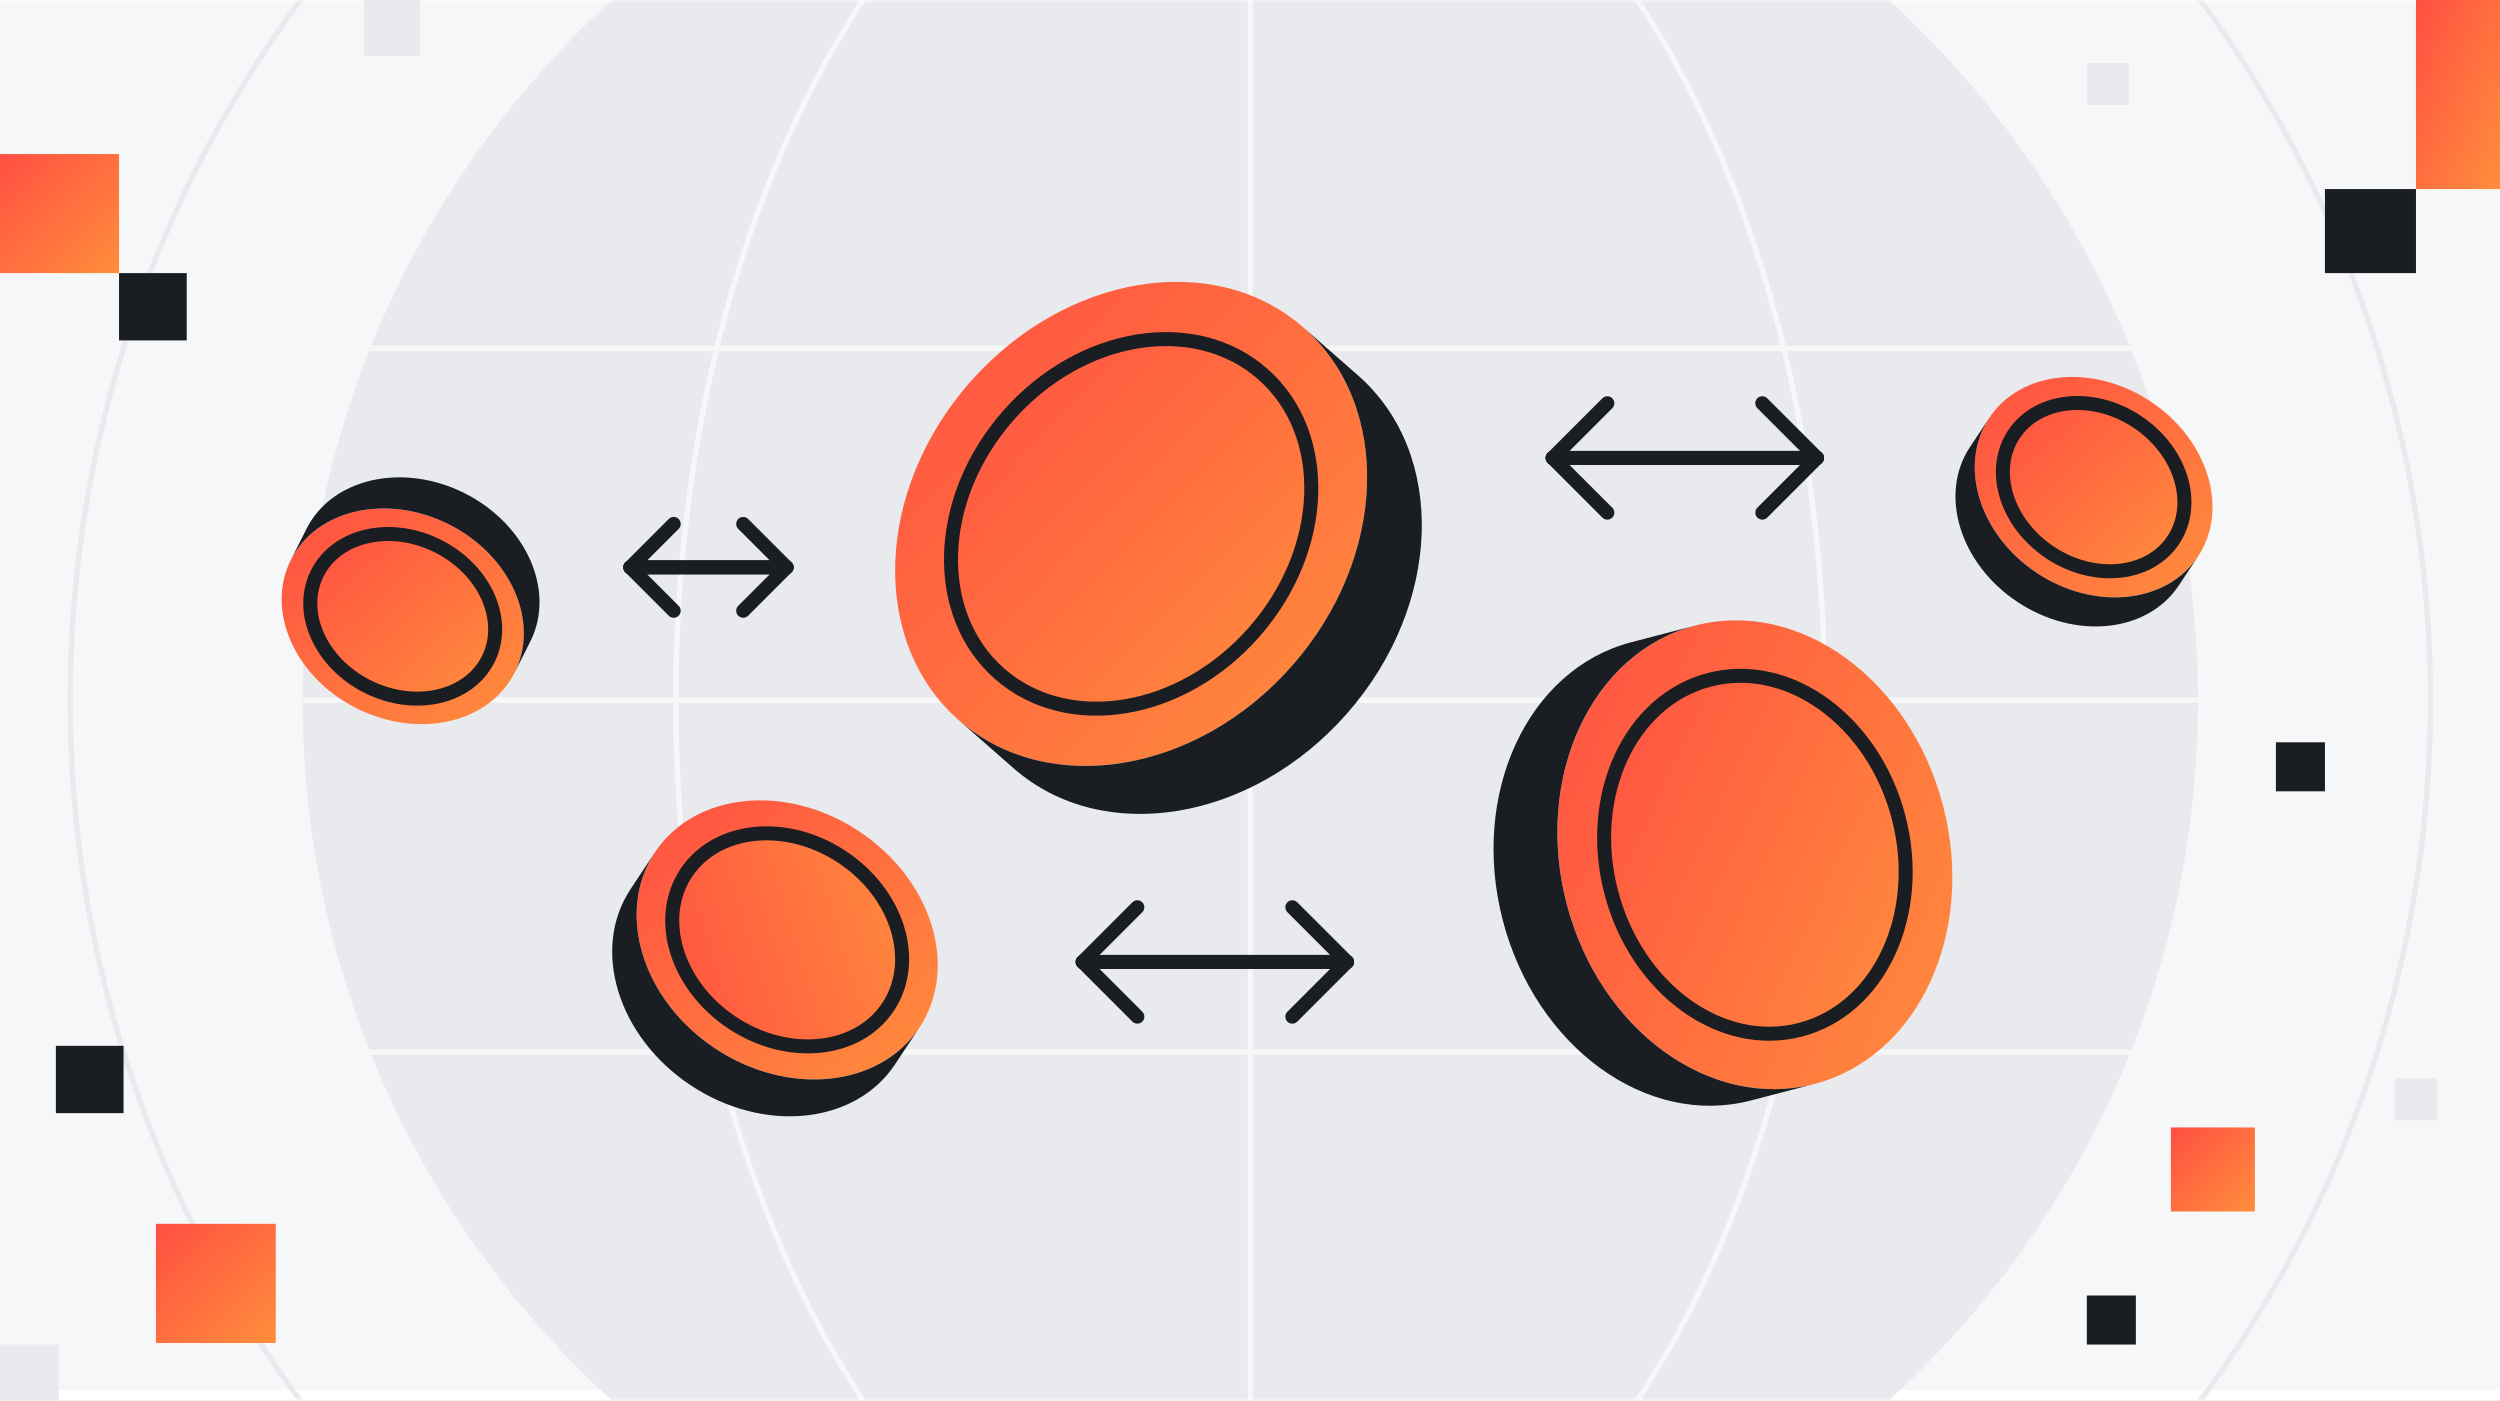 <svg width="357" height="200" viewBox="0 0 357 200" fill="none" xmlns="http://www.w3.org/2000/svg">
<rect x="0" y="0" width="357" height="200" fill="#333333" stroke="none"/>
<g clip-path="url(#clip0_1122_1559)">
<rect width="357" height="200" fill="#F6F7F8"/>
<g clip-path="url(#clip1_1122_1559)">
<rect width="357" height="200" fill="#F6F7F8"/>
<g clip-path="url(#clip2_1122_1559)">
<rect width="509.091" height="200" transform="translate(-76)" fill="white"/>
<mask id="mask0_1122_1559" style="mask-type:luminance" maskUnits="userSpaceOnUse" x="-76" y="0" width="510" height="200">
<path d="M433.091 0H-76V200H433.091V0Z" fill="white"/>
</mask>
<g mask="url(#mask0_1122_1559)">
<path d="M433.091 0H-76V198.504H433.091V0Z" fill="#F6F7F8"/>
<path d="M178.546 235.326C253.284 235.326 313.871 174.739 313.871 100C313.871 25.262 253.284 -35.326 178.546 -35.326C103.807 -35.326 43.22 25.262 43.22 100C43.22 174.739 103.807 235.326 178.546 235.326Z" fill="#E8EAED"/>
<path d="M178.546 268.523C271.618 268.523 347.068 193.072 347.068 100C347.068 6.927 271.618 -68.523 178.546 -68.523C85.473 -68.523 10.023 6.927 10.023 100C10.023 193.072 85.473 268.523 178.546 268.523Z" stroke="#E8EAED" stroke-width="0.758" stroke-miterlimit="10"/>
<path d="M178.546 235.326C223.852 235.326 260.58 174.739 260.58 100C260.58 25.262 223.852 -35.326 178.546 -35.326C133.239 -35.326 96.511 25.262 96.511 100C96.511 174.739 133.239 235.326 178.546 235.326Z" stroke="#F6F7F8" stroke-width="0.758" stroke-miterlimit="10"/>
<path d="M313.871 100H43.22" stroke="#F6F7F8" stroke-width="0.758" stroke-miterlimit="10"/>
<path d="M313.871 49.746H43.22" stroke="#F6F7F8" stroke-width="0.758" stroke-miterlimit="10"/>
<path d="M313.871 150.254H43.22" stroke="#F6F7F8" stroke-width="0.758" stroke-miterlimit="10"/>
<path d="M178.546 -35.326V235.326" stroke="#F6F7F8" stroke-width="0.758" stroke-miterlimit="10"/>
</g>
</g>
</g>
<g clip-path="url(#clip3_1122_1559)">
<path d="M17.643 149.344H7.979V158.956H17.643V149.344Z" fill="#1A1D21"/>
<path d="M26.664 39H17V48.612H26.664V39Z" fill="#1A1D21"/>
<path d="M39.378 174.761H22.265V191.782H39.378V174.761Z" fill="url(#paint0_linear_1122_1559)"/>
<path d="M17 22H0V39H17V22Z" fill="url(#paint1_linear_1122_1559)"/>
<path d="M8.403 192H0V200.358H8.403V192Z" fill="#E8EAED"/>
<path d="M60 0H52V8H60V0Z" fill="#E8EAED"/>
<path d="M345 27H332V39H345V27Z" fill="#1A1D21"/>
<path d="M357 0H345V27H357V0Z" fill="url(#paint2_linear_1122_1559)"/>
<path d="M332 106H325V113H332V106Z" fill="#1A1D21"/>
<path d="M305 185H298V192H305V185Z" fill="#1A1D21"/>
<path d="M322 161H310V173H322V161Z" fill="url(#paint3_linear_1122_1559)"/>
<path d="M348 154H342V160H348V154Z" fill="#E8EAED"/>
<path d="M304 9H298V15H304V9Z" fill="#E8EAED"/>
</g>
<path d="M259.466 65.394L251.656 73.204" stroke="#1A1D21" stroke-width="2" stroke-linecap="round" stroke-linejoin="round"/>
<path d="M251.655 57.583L259.466 65.394H221.716" stroke="#1A1D21" stroke-width="2" stroke-linecap="round" stroke-linejoin="round"/>
<path d="M221.716 65.394L229.527 57.583" stroke="#1A1D21" stroke-width="2" stroke-linecap="round" stroke-linejoin="round"/>
<path d="M229.527 73.205L221.716 65.394L259.466 65.394" stroke="#1A1D21" stroke-width="2" stroke-linecap="round" stroke-linejoin="round"/>
<path d="M192.356 137.367L184.546 145.178" stroke="#1A1D21" stroke-width="2" stroke-linecap="round" stroke-linejoin="round"/>
<path d="M184.546 129.557L192.356 137.367H154.602" stroke="#1A1D21" stroke-width="2" stroke-linecap="round" stroke-linejoin="round"/>
<path d="M154.602 137.367L162.413 129.557" stroke="#1A1D21" stroke-width="2" stroke-linecap="round" stroke-linejoin="round"/>
<path d="M162.413 145.178L154.602 137.367L192.356 137.367" stroke="#1A1D21" stroke-width="2" stroke-linecap="round" stroke-linejoin="round"/>
<path d="M112.326 81.015L106.129 87.215" stroke="#1A1D21" stroke-width="2" stroke-linecap="round" stroke-linejoin="round"/>
<path d="M106.129 74.818L112.325 81.015H90.007" stroke="#1A1D21" stroke-width="2" stroke-linecap="round" stroke-linejoin="round"/>
<path d="M90.007 81.019L96.204 74.818" stroke="#1A1D21" stroke-width="2" stroke-linecap="round" stroke-linejoin="round"/>
<path d="M96.204 87.216L90.007 81.019L112.326 81.019" stroke="#1A1D21" stroke-width="2" stroke-linecap="round" stroke-linejoin="round"/>
<path d="M242.084 89.331C256.931 85.471 272.773 96.995 277.474 115.072C282.175 133.149 273.952 150.926 259.105 154.787C244.258 158.648 228.416 147.124 223.716 129.051C219.017 110.977 227.244 93.19 242.084 89.331ZM271.121 116.724C267.532 102.921 255.436 94.125 244.098 97.074C232.759 100.022 226.488 113.594 230.077 127.397C233.666 141.199 245.761 149.995 257.093 147.048C268.424 144.102 274.708 130.519 271.121 116.724Z" fill="url(#paint4_linear_1122_1559)"/>
<path d="M244.098 97.074C255.436 94.125 267.532 102.921 271.121 116.724C274.71 130.526 268.432 144.1 257.093 147.048C245.754 149.997 233.664 141.191 230.077 127.396C226.49 113.601 232.766 100.02 244.098 97.074Z" fill="url(#paint5_linear_1122_1559)"/>
<path d="M232.967 91.702L242.081 89.332C227.237 93.192 219.012 110.974 223.713 129.051C228.413 147.128 244.261 158.647 259.101 154.788L249.988 157.158C235.141 161.019 219.299 149.494 214.599 131.421C209.899 113.348 218.12 95.563 232.967 91.702Z" fill="#1A1D21"/>
<path d="M271.121 116.724C274.708 130.519 268.432 144.1 257.093 147.048C245.754 149.997 233.664 141.191 230.077 127.396C226.49 113.601 232.766 100.02 244.098 97.074C255.429 94.127 267.532 102.921 271.121 116.724Z" stroke="#1A1D21" stroke-width="2" stroke-linecap="round" stroke-linejoin="round"/>
<path d="M284.061 59.682C288.545 52.917 298.856 51.86 307.087 57.319C315.322 62.777 318.367 72.682 313.883 79.447C309.398 86.213 299.091 87.269 290.856 81.811C282.621 76.353 279.58 66.444 284.061 59.682ZM305.17 60.212C298.883 56.046 291.011 56.853 287.587 62.019C284.163 67.186 286.489 74.747 292.777 78.913C299.064 83.08 306.936 82.273 310.356 77.11C313.776 71.947 311.458 64.383 305.17 60.212Z" fill="url(#paint6_linear_1122_1559)"/>
<path d="M287.591 62.019C291.015 56.852 298.886 56.046 305.174 60.212C311.462 64.379 313.784 71.943 310.36 77.11C306.936 82.277 299.068 83.08 292.78 78.913C286.492 74.746 284.17 67.182 287.591 62.019Z" fill="url(#paint7_linear_1122_1559)"/>
<path d="M281.311 63.837L284.064 59.686C279.583 66.447 282.625 76.356 290.86 81.815C299.095 87.273 309.405 86.213 313.886 79.451L311.133 83.603C306.648 90.368 296.341 91.425 288.106 85.966C279.871 80.508 276.826 70.603 281.311 63.837Z" fill="#1A1D21"/>
<path d="M305.17 60.213C311.458 64.379 313.78 71.944 310.356 77.11C306.932 82.277 299.064 83.08 292.776 78.913C286.489 74.747 284.167 67.182 287.587 62.019C291.008 56.857 298.883 56.046 305.17 60.213Z" stroke="#1A1D21" stroke-width="2" stroke-linecap="round" stroke-linejoin="round"/>
<path d="M73.481 96.064C69.826 103.311 59.716 105.576 50.894 101.129C42.072 96.682 37.883 87.201 41.538 79.955C45.193 72.709 55.303 70.443 64.125 74.89C72.947 79.341 77.136 88.818 73.485 96.064H73.481ZM52.458 98.027C59.193 101.424 66.913 99.693 69.705 94.159C72.496 88.625 69.296 81.39 62.561 77.996C55.826 74.599 48.106 76.33 45.314 81.86C42.523 87.39 45.724 94.629 52.458 98.027Z" fill="url(#paint8_linear_1122_1559)"/>
<path d="M69.705 94.16C66.913 99.694 59.193 101.425 52.458 98.027C45.724 94.629 42.526 87.394 45.314 81.86C48.102 76.326 55.822 74.599 62.561 77.997C69.296 81.394 72.493 88.629 69.705 94.16Z" fill="url(#paint9_linear_1122_1559)"/>
<path d="M75.724 91.614L73.481 96.061C77.133 88.818 72.947 79.337 64.121 74.887C55.299 70.44 45.189 72.709 41.534 79.951L43.776 75.504C47.432 68.258 57.542 65.993 66.364 70.44C75.186 74.89 79.375 84.368 75.724 91.614Z" fill="#1A1D21"/>
<path d="M52.458 98.027C45.724 94.629 42.526 87.394 45.314 81.86C48.102 76.326 55.822 74.599 62.561 77.997C69.296 81.394 72.493 88.629 69.705 94.16C66.917 99.69 59.193 101.425 52.458 98.027Z" stroke="#1A1D21" stroke-width="2" stroke-linecap="round" stroke-linejoin="round"/>
<path d="M93.526 121.709C99.201 113.144 112.258 111.803 122.686 118.713C133.117 125.625 136.966 138.171 131.292 146.735C125.614 155.3 112.561 156.641 102.133 149.728C91.704 142.815 87.852 130.273 93.53 121.709H93.526ZM120.254 122.379C112.295 117.106 102.326 118.125 97.992 124.663C93.659 131.201 96.602 140.781 104.564 146.057C112.527 151.334 122.492 150.311 126.826 143.773C131.159 137.235 128.216 127.659 120.254 122.379Z" fill="url(#paint10_linear_1122_1559)"/>
<path d="M126.827 143.767C131.159 137.229 128.216 127.652 120.253 122.376C112.291 117.099 102.324 118.122 97.992 124.66C93.66 131.198 96.603 140.775 104.565 146.051C112.528 151.327 122.495 150.305 126.827 143.767Z" fill="url(#paint11_linear_1122_1559)"/>
<path d="M90.042 126.97L93.53 121.708C87.852 130.273 91.705 142.818 102.133 149.727C112.561 156.637 125.617 155.299 131.292 146.735L127.803 151.996C122.129 160.561 109.072 161.902 98.644 154.989C88.216 148.08 84.367 135.53 90.042 126.97Z" fill="#1A1D21"/>
<path d="M126.827 143.767C131.159 137.229 128.216 127.652 120.253 122.376C112.291 117.099 102.324 118.122 97.992 124.66C93.66 131.198 96.603 140.775 104.565 146.051C112.528 151.327 122.495 150.305 126.827 143.767Z" stroke="#1A1D21" stroke-width="2" stroke-linecap="round" stroke-linejoin="round"/>
<path d="M136.924 102.853C124.208 91.697 124.905 70.095 138.492 54.606C152.076 39.122 173.405 35.61 186.125 46.766C198.849 57.925 198.14 79.527 184.557 95.012C170.97 110.5 149.648 114.012 136.924 102.853ZM143.943 59.387C133.572 71.213 133.034 87.701 142.742 96.22C152.458 104.743 168.735 102.061 179.11 90.239C189.481 78.413 190.015 61.921 180.303 53.402C170.591 44.883 154.314 47.565 143.939 59.391L143.943 59.387Z" fill="url(#paint12_linear_1122_1559)"/>
<path d="M142.746 96.22C133.038 87.701 133.572 71.213 143.947 59.387C154.318 47.561 170.599 44.883 180.311 53.398C190.023 61.913 189.489 78.409 179.118 90.235C168.746 102.061 152.466 104.739 142.75 96.216L142.746 96.22Z" fill="url(#paint13_linear_1122_1559)"/>
<path d="M144.739 109.709L136.924 102.853C149.648 114.012 170.97 110.5 184.557 95.012C198.14 79.527 198.849 57.925 186.125 46.766L193.939 53.622C206.655 64.777 205.955 86.383 192.371 101.868C178.784 117.357 157.458 120.864 144.739 109.709Z" fill="#1A1D21"/>
<path d="M143.943 59.387C154.314 47.561 170.595 44.883 180.307 53.398C190.019 61.913 189.485 78.409 179.114 90.235C168.743 102.061 152.462 104.739 142.746 96.216C133.038 87.697 133.572 71.209 143.947 59.383L143.943 59.387Z" stroke="#1A1D21" stroke-width="2" stroke-linecap="round" stroke-linejoin="round"/>
</g>
<defs>
<linearGradient id="paint0_linear_1122_1559" x1="22.265" y1="174.761" x2="39.286" y2="191.874" gradientUnits="userSpaceOnUse">
<stop stop-color="#FF4F42"/>
<stop offset="1" stop-color="#FF8E3C"/>
</linearGradient>
<linearGradient id="paint1_linear_1122_1559" x1="0" y1="22" x2="17" y2="39" gradientUnits="userSpaceOnUse">
<stop stop-color="#FF4F42"/>
<stop offset="1" stop-color="#FF8E3C"/>
</linearGradient>
<linearGradient id="paint2_linear_1122_1559" x1="345" y1="0" x2="365.041" y2="8.907" gradientUnits="userSpaceOnUse">
<stop stop-color="#FF4F42"/>
<stop offset="1" stop-color="#FF8E3C"/>
</linearGradient>
<linearGradient id="paint3_linear_1122_1559" x1="310" y1="161" x2="322" y2="173" gradientUnits="userSpaceOnUse">
<stop stop-color="#FF4F42"/>
<stop offset="1" stop-color="#FF8E3C"/>
</linearGradient>
<linearGradient id="paint4_linear_1122_1559" x1="215.205" y1="96.321" x2="293.125" y2="132.357" gradientUnits="userSpaceOnUse">
<stop stop-color="#FF4F42"/>
<stop offset="1" stop-color="#FF8E3C"/>
</linearGradient>
<linearGradient id="paint5_linear_1122_1559" x1="223.579" y1="102.409" x2="283.07" y2="129.923" gradientUnits="userSpaceOnUse">
<stop stop-color="#FF4F42"/>
<stop offset="1" stop-color="#FF8E3C"/>
</linearGradient>
<linearGradient id="paint6_linear_1122_1559" x1="281.992" y1="53.827" x2="313.377" y2="87.689" gradientUnits="userSpaceOnUse">
<stop stop-color="#FF4F42"/>
<stop offset="1" stop-color="#FF8E3C"/>
</linearGradient>
<linearGradient id="paint7_linear_1122_1559" x1="286.012" y1="57.547" x2="309.975" y2="83.401" gradientUnits="userSpaceOnUse">
<stop stop-color="#FF4F42"/>
<stop offset="1" stop-color="#FF8E3C"/>
</linearGradient>
<linearGradient id="paint8_linear_1122_1559" x1="40.217" y1="72.613" x2="70.803" y2="106.968" gradientUnits="userSpaceOnUse">
<stop stop-color="#FF4F42"/>
<stop offset="1" stop-color="#FF8E3C"/>
</linearGradient>
<linearGradient id="paint9_linear_1122_1559" x1="44.307" y1="76.256" x2="67.66" y2="102.484" gradientUnits="userSpaceOnUse">
<stop stop-color="#FF4F42"/>
<stop offset="1" stop-color="#FF8E3C"/>
</linearGradient>
<linearGradient id="paint10_linear_1122_1559" x1="90.909" y1="114.294" x2="130.649" y2="157.173" gradientUnits="userSpaceOnUse">
<stop stop-color="#FF4F42"/>
<stop offset="1" stop-color="#FF8E3C"/>
</linearGradient>
<linearGradient id="paint11_linear_1122_1559" x1="90.148" y1="136.498" x2="132.112" y2="123.602" gradientUnits="userSpaceOnUse">
<stop stop-color="#FF4F42"/>
<stop offset="1" stop-color="#FF8E3C"/>
</linearGradient>
<linearGradient id="paint12_linear_1122_1559" x1="127.826" y1="40.246" x2="196.934" y2="107.622" gradientUnits="userSpaceOnUse">
<stop stop-color="#FF4F42"/>
<stop offset="1" stop-color="#FF8E3C"/>
</linearGradient>
<linearGradient id="paint13_linear_1122_1559" x1="135.801" y1="48.421" x2="188.563" y2="99.862" gradientUnits="userSpaceOnUse">
<stop stop-color="#FF4F42"/>
<stop offset="1" stop-color="#FF8E3C"/>
</linearGradient>
<clipPath id="clip0_1122_1559">
<rect width="357" height="200" fill="white"/>
</clipPath>
<clipPath id="clip1_1122_1559">
<rect width="357" height="200" fill="white"/>
</clipPath>
<clipPath id="clip2_1122_1559">
<rect width="509.091" height="200" fill="white" transform="translate(-76)"/>
</clipPath>
<clipPath id="clip3_1122_1559">
<rect width="357" height="200" fill="white"/>
</clipPath>
</defs>
</svg>
